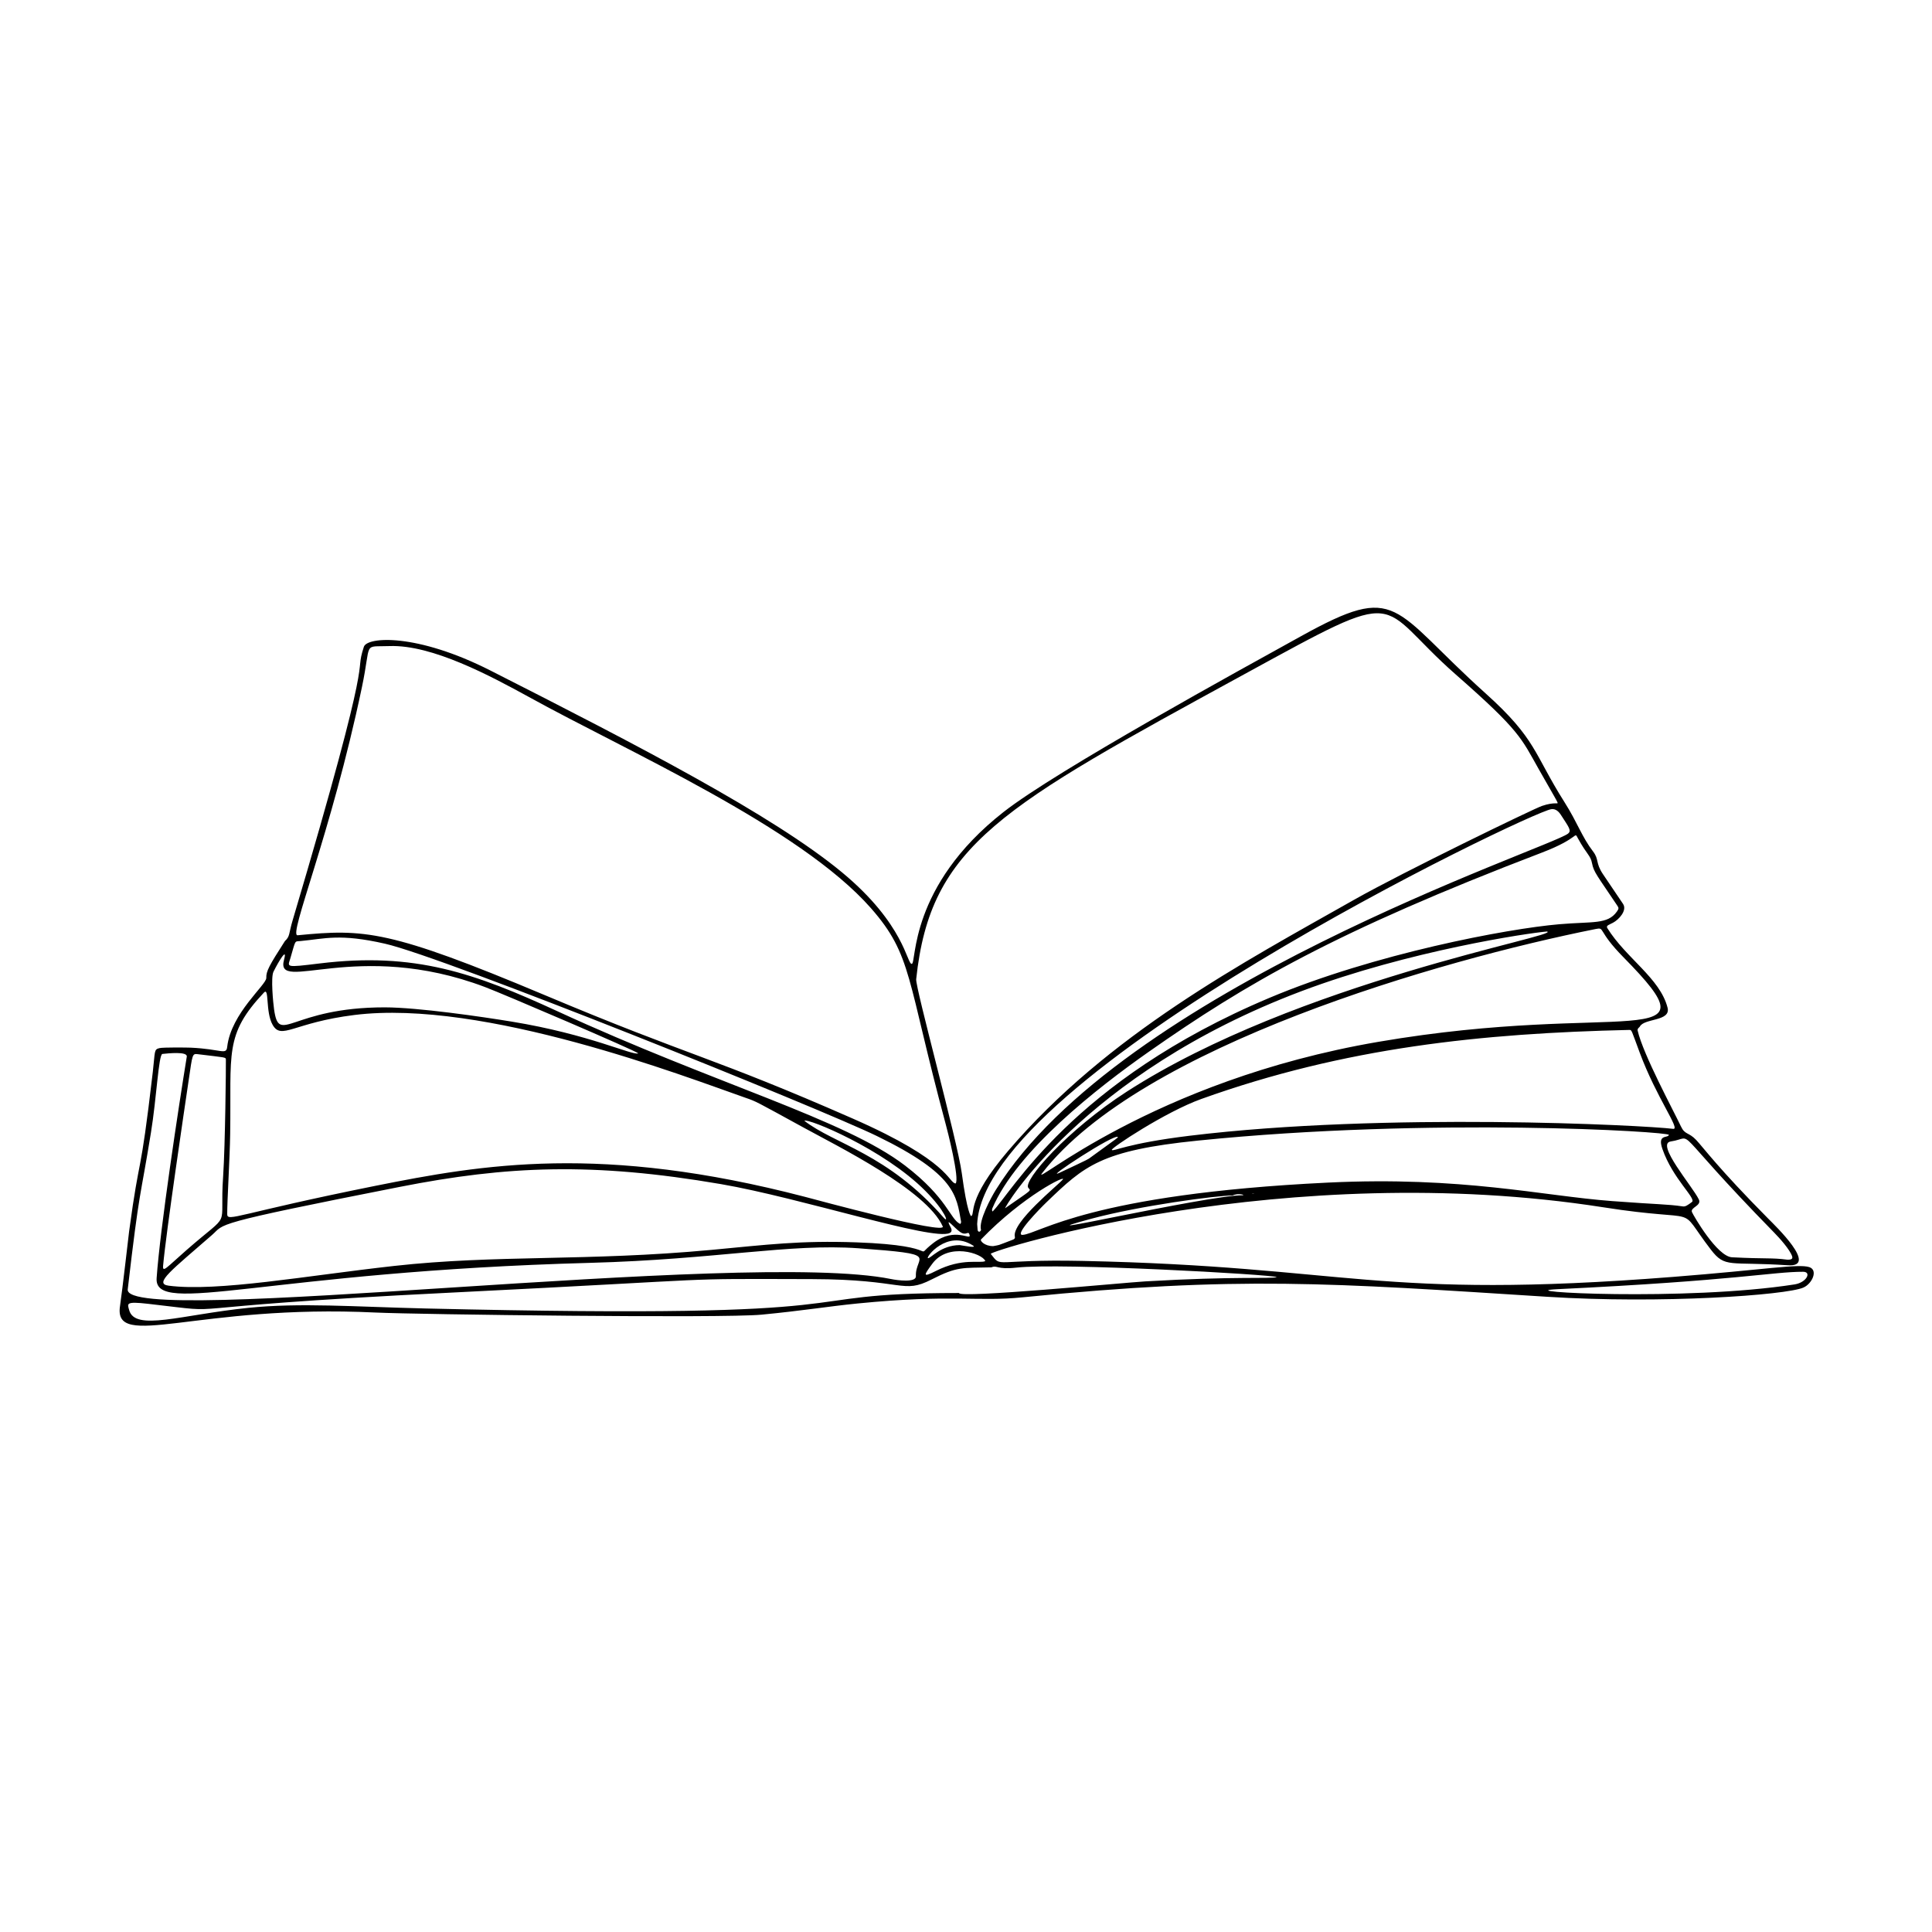 <svg xmlns="http://www.w3.org/2000/svg" xmlns:xlink="http://www.w3.org/1999/xlink" width="500" viewBox="0 0 375 375" height="500" preserveAspectRatio="xMidYMid meet"><path fill="#000000" d="M 324.762 247.844 C 342.535 246.449 349.062 245.258 351.184 245.949 C 352.934 246.523 351.742 249.164 350.051 249.91 C 346.695 251.402 322.352 253.109 300.289 251.703 C 258.32 249.035 240.562 247.613 198.531 251.805 C 189.539 252.707 185.004 251.172 166.414 253.008 C 160.664 253.582 156 254.387 147.809 255.176 C 140.25 255.895 81.109 255.148 72.875 254.762 C 38.305 253.094 22.012 262.168 23.289 253.539 C 23.746 250.496 25.008 239.332 25.066 238.973 C 27.23 222.957 27.102 229.988 29.656 208.086 C 30.129 204.039 29.844 203.695 30.961 203.438 C 31.707 203.266 36.27 203.32 37.043 203.352 C 42.969 203.625 43.914 204.855 44.102 203.18 C 44.859 196.648 51.73 191.152 51.688 189.816 C 51.645 188.496 52.25 187.418 55.305 182.656 C 56.324 181.723 56.02 181.246 56.797 178.648 C 73.465 122.488 68.527 132.047 70.625 125.547 C 71.254 123.582 80.867 122.875 95.18 130.141 C 123.711 144.621 149.992 158.199 163.43 169.32 C 175.637 179.426 176.012 187.16 176.973 187.09 C 177.934 187.016 176.355 172.062 194.789 157.609 C 205.129 149.5 241.164 129.781 252.539 123.48 C 271.629 112.918 269.879 117.984 288.371 134.602 C 298.27 143.5 297.664 146.215 303.66 155.688 C 306.215 159.719 307.031 162.434 309.215 165.273 C 310.418 166.852 309.645 167.457 311.137 169.68 C 316.773 178.074 314.535 174.66 315.066 175.508 C 315.824 176.727 314.246 178.492 313.07 179.109 C 312.312 179.512 311.68 179.641 311.98 180.145 C 315.609 185.984 322.207 189.859 323.672 195.586 C 324.359 198.285 319.125 197.609 318.293 199.262 C 318.223 199.391 317.777 199.633 317.863 200.02 C 318.938 204.699 324.82 215.551 326.27 218.637 C 327.059 220.316 327.762 219.711 329.238 221.277 C 330.699 222.84 333.527 226.758 343.152 236.477 C 344.602 237.941 353.008 245.992 347.039 245.59 C 335.578 244.828 334.891 246.207 332.062 242.531 C 325.051 233.391 331.316 237.496 311.207 234.336 C 249.754 224.723 191.875 242.832 192.305 243.379 C 194.559 246.234 192.449 244.371 210.066 244.742 C 262.121 245.832 267.055 252.363 324.762 247.844 Z M 239.254 232.039 C 236.059 232.055 221.195 234.035 211.801 236.562 C 195.062 241.082 233.82 232.07 241.191 231.996 C 241.824 231.984 240.348 231.508 239.254 232.039 Z M 177.832 190.059 C 177.66 191.711 185.852 221.492 186.684 227.719 C 187.73 235.484 188.461 236.074 188.504 236.047 C 189.367 235.586 187.43 233.047 195.664 223.402 C 215.043 200.723 241.191 186.887 262.879 174.617 C 272.289 169.293 297.621 157.008 299.285 156.434 C 301.883 155.543 302.516 156.219 302.301 155.73 C 301.996 155.07 301.867 154.926 298.699 149.344 C 295.242 143.227 295.039 141.863 282.574 130.93 C 266.566 116.879 273.48 113.402 241.594 130.828 C 194.387 156.633 180.602 163.91 177.832 190.059 Z M 75.602 125.402 C 70.309 125.605 72.16 124.34 70.234 133.453 C 64.199 162.172 55.891 181.723 57.77 181.535 C 70.711 180.273 75.559 180.457 105.723 193.145 C 134.414 205.215 138.227 205.129 165.496 217.102 C 184.504 225.438 184.016 229.516 185.48 229.715 C 186.312 228.883 183.871 219.309 183.555 218.176 C 175.926 189.844 177.117 185.469 169.055 176.281 C 155.184 160.508 121.488 145.711 102.57 135.234 C 95.254 131.23 83.879 125.102 75.602 125.402 Z M 44.676 220.113 C 44.602 224.938 44.086 233.145 44.102 235.672 C 44.113 237.25 46.211 235.527 72.773 230.188 C 93.676 226 116.684 221.992 156.273 232.312 C 158.137 232.801 183.758 239.762 182.984 238.039 C 179.812 230.98 162.656 222.523 155.902 218.82 C 146.621 213.742 146.836 213.812 144.668 213.066 C 132.977 208.977 93.863 193.879 68.789 197.008 C 56.926 198.484 54.66 201.93 52.922 198.93 C 51.488 196.434 52.305 191.508 51.23 192.656 C 43.484 200.895 44.918 204.328 44.676 220.113 Z M 188.191 239.676 C 187.918 238.73 187.602 240.02 186.324 239.102 C 185.219 238.312 183.645 236.348 184.258 237.711 C 184.473 238.168 185.105 238.957 184.316 239.332 C 181.02 240.883 155.441 232.5 139.922 229.832 C 115.035 225.566 98.453 226.27 77.594 230.375 C 40.473 237.68 43.715 237.48 41.16 239.703 C 33.473 246.422 29.727 249.164 32.738 249.551 C 42.266 250.77 59.449 247.613 76.492 245.719 C 96.398 243.508 113.855 244.855 138.055 242.605 C 148.973 241.586 155.285 240.754 166.242 241.141 C 184.059 241.773 176.672 244.715 181.191 241.242 C 185.449 237.996 188.578 240.98 188.191 239.676 Z M 232.484 221.391 C 213.664 223.301 210.496 226.27 203.152 233.332 C 201.844 234.582 196.727 239.82 198.504 239.691 C 201.746 239.445 211.543 231.781 257.73 229.543 C 283.824 228.281 299.316 232.113 312.941 233.133 C 322.109 233.82 323.5 233.707 326.641 234.164 C 327.129 234.238 327.574 233.934 328.406 233.305 C 329.309 232.629 324.676 228.812 322.668 223 C 321.664 220.07 323.699 220.977 323.93 220.285 C 324.176 219.656 277.699 216.797 232.484 221.391 Z M 324.762 219.109 C 326.254 219.297 321.551 213.141 318.277 204.34 C 316.629 199.922 316.742 199.906 316.27 199.906 C 287.652 200.566 261.086 203.293 233.172 213.312 C 226.203 215.809 215.531 222.898 215.801 223.199 C 216.117 223.574 218.57 221.949 230.938 220.445 C 268.734 215.836 319.168 218.406 324.762 219.109 Z M 315.137 185.828 C 309.914 180.531 311.609 179.941 309.688 180.328 C 279.766 186.312 221.469 202.965 202.289 227.691 C 199.852 230.836 223.363 209.781 267.559 202.215 C 314.992 194.094 333.914 204.902 315.137 185.828 Z M 192.652 235.156 C 196.281 231.625 208.07 209.809 246.441 193.664 C 266.77 185.109 292.559 180.258 302.645 179.395 C 309.168 178.836 312.039 179.469 313.832 176.941 C 314.277 176.324 314.203 176.211 313.859 175.695 C 310.016 169.953 309.344 169.293 309.012 167.555 C 308.727 166.02 308.051 165.961 306.258 162.691 C 305.496 161.297 306.688 162.66 299.285 165.488 C 259.223 180.805 241.836 190.922 222.977 204.152 C 213.062 211.102 197.371 223.344 192.609 234.551 C 192.535 234.754 192.523 234.969 192.652 235.156 Z M 30.402 248.086 C 31.062 238.512 34.707 214.602 36.254 205.102 C 36.426 204.039 32.609 204.457 31.52 204.57 C 30.789 204.641 30.375 213.254 29.297 219.855 C 27.176 232.961 27.117 230.273 24.793 250.27 C 23.918 257.773 144.34 242.461 172.941 248.258 C 174.191 248.516 177.832 248.992 177.777 247.715 C 177.574 243.668 182.996 243.48 166.602 242.289 C 153.332 241.328 138.902 244.457 114.59 245.117 C 51.891 246.809 29.887 255.605 30.402 248.086 Z M 186.137 250.973 C 186.137 252.047 218.184 248.961 222.258 248.719 C 239.93 247.684 246.586 248.258 247.832 247.887 C 246.887 247.383 205.992 245.074 197.242 246.047 C 193.453 246.465 193.496 245.504 192.449 245.992 C 186.727 246.133 185.852 245.777 180.844 248.332 C 175.109 251.273 175.68 248.316 157.578 248.273 C 129.234 248.203 144.398 248.086 87.551 250.898 C 27.648 253.855 47.199 255.176 28.711 253.066 C 24.32 252.566 24.734 253.039 25.066 254.273 C 26.184 258.465 35.137 255.191 48.176 253.855 C 58.332 252.824 68.629 253.641 82.5 253.973 C 175.898 256.18 149.617 250.973 186.137 250.973 Z M 74.699 195.527 C 81.195 195.543 93.574 197.352 99.34 198.297 C 114.43 200.766 122.836 204.945 123.883 204.457 C 123.539 203.996 97.648 192.902 94.133 191.582 C 69.203 182.168 53.281 193.004 55.133 186.27 C 55.836 183.715 54.113 186.531 53.082 188.609 C 52.535 189.703 53.023 194.695 53.195 195.902 C 54.199 202.992 56.367 195.516 74.699 195.527 Z M 189.668 237.582 C 189.754 238.758 189.727 238.887 189.898 239.016 C 190.168 239.23 190.441 238.801 190.414 238.715 C 189.91 236.992 192.336 232.484 193.297 230.938 C 217.496 192.082 300.418 164.727 304.32 161.828 C 305.109 161.242 304.523 160.582 302.988 158.199 C 302.543 157.496 301.926 156.934 301.094 157.062 C 296.691 157.723 191.059 208.445 189.668 237.582 Z M 43.844 205.676 C 43.828 205.172 43.844 205.289 38.363 204.613 C 37.316 204.484 37.359 204.672 36.656 209.438 C 35.797 215.234 32.223 239.332 31.664 245.605 C 31.52 247.168 32.266 246.078 36.227 242.617 C 45.25 234.727 42.551 239.129 43.312 228.293 C 43.715 222.238 43.871 206.969 43.844 205.676 Z M 58.344 182.656 C 57.098 182.77 57.441 182.34 56.352 186.027 C 55.848 187.719 55.246 187.836 62.047 187.004 C 80.52 184.75 92.082 188.855 108.25 196.305 C 139.074 210.512 163.848 217.188 175.68 226.242 C 183.902 232.543 184.359 236.547 186.312 237.539 C 186.512 237.637 186.57 237.191 186.539 237.094 C 185.637 232.098 185.535 227.965 170.23 220.516 C 159.086 215.09 86.246 185.781 74.727 183.172 C 65.902 181.16 63.078 182.211 58.344 182.656 Z M 346.883 244.5 C 347.297 244.5 348.086 244.543 347.855 243.852 C 347.41 242.531 345.375 240.277 344.387 239.273 C 323.43 217.848 329.438 220.789 324.273 221.562 C 321.332 222.008 328.477 230.219 329.738 232.801 C 330.355 234.062 327.977 234.352 328.422 235.297 C 328.75 236.016 333.281 243.883 336.18 244.039 C 342.922 244.383 343.797 244.098 346.883 244.5 Z M 300.262 180.805 C 296.82 181.074 273.523 184.504 252.582 192.398 C 210.008 208.473 194.645 234.824 195.105 234.508 C 200.527 230.719 200.109 231.207 199.594 230.562 C 198.52 229.184 207.125 219.367 218.699 211.891 C 251.852 190.52 303.531 181.551 300.262 180.805 Z M 348.316 249.305 C 350.684 248.934 351.672 246.852 349.98 246.852 C 344.07 246.84 337.227 248.547 302.355 250.227 C 292.07 250.715 327.242 252.594 348.316 249.305 Z M 192.781 241.871 C 194.199 241.586 193.18 241.93 196.566 240.637 C 196.855 240.523 197.055 240.379 196.984 240.078 C 196.293 237.293 205.418 230.004 206.277 228.953 C 207.109 227.949 198.703 232.012 190.426 240.566 C 190.156 240.824 191.117 241.887 192.781 241.871 Z M 156.129 217.543 C 161.953 222.094 172.254 223.859 183.168 236.348 C 184.289 237.625 183.469 235.027 179.625 231.164 C 171.551 223.027 156.676 216.941 156.129 217.543 Z M 191.246 244.77 C 190.688 243.266 184 241.082 180.918 245.344 C 179.398 247.426 178.922 248.086 181.621 246.707 C 186.84 244.055 190.254 245.301 191.246 244.77 Z M 216.992 220.715 C 216.562 219.812 202.262 229.227 205.66 227.633 C 211.715 224.793 211.168 225.023 211.645 224.68 C 217.539 220.414 216.75 220.988 216.992 220.715 Z M 186.281 241.672 C 187.23 241.816 189.77 242.316 188.82 241.73 C 183.801 238.57 179.57 244.141 180.129 244.211 C 180.66 244.27 182.594 241.699 186.281 241.672 Z M 243.43 231.609 C 242.699 231.582 243.043 231.652 243.387 231.641 C 243.402 231.641 243.414 231.609 243.43 231.609 Z M 243.43 231.609 " fill-opacity="1" fill-rule="nonzero"></path></svg>